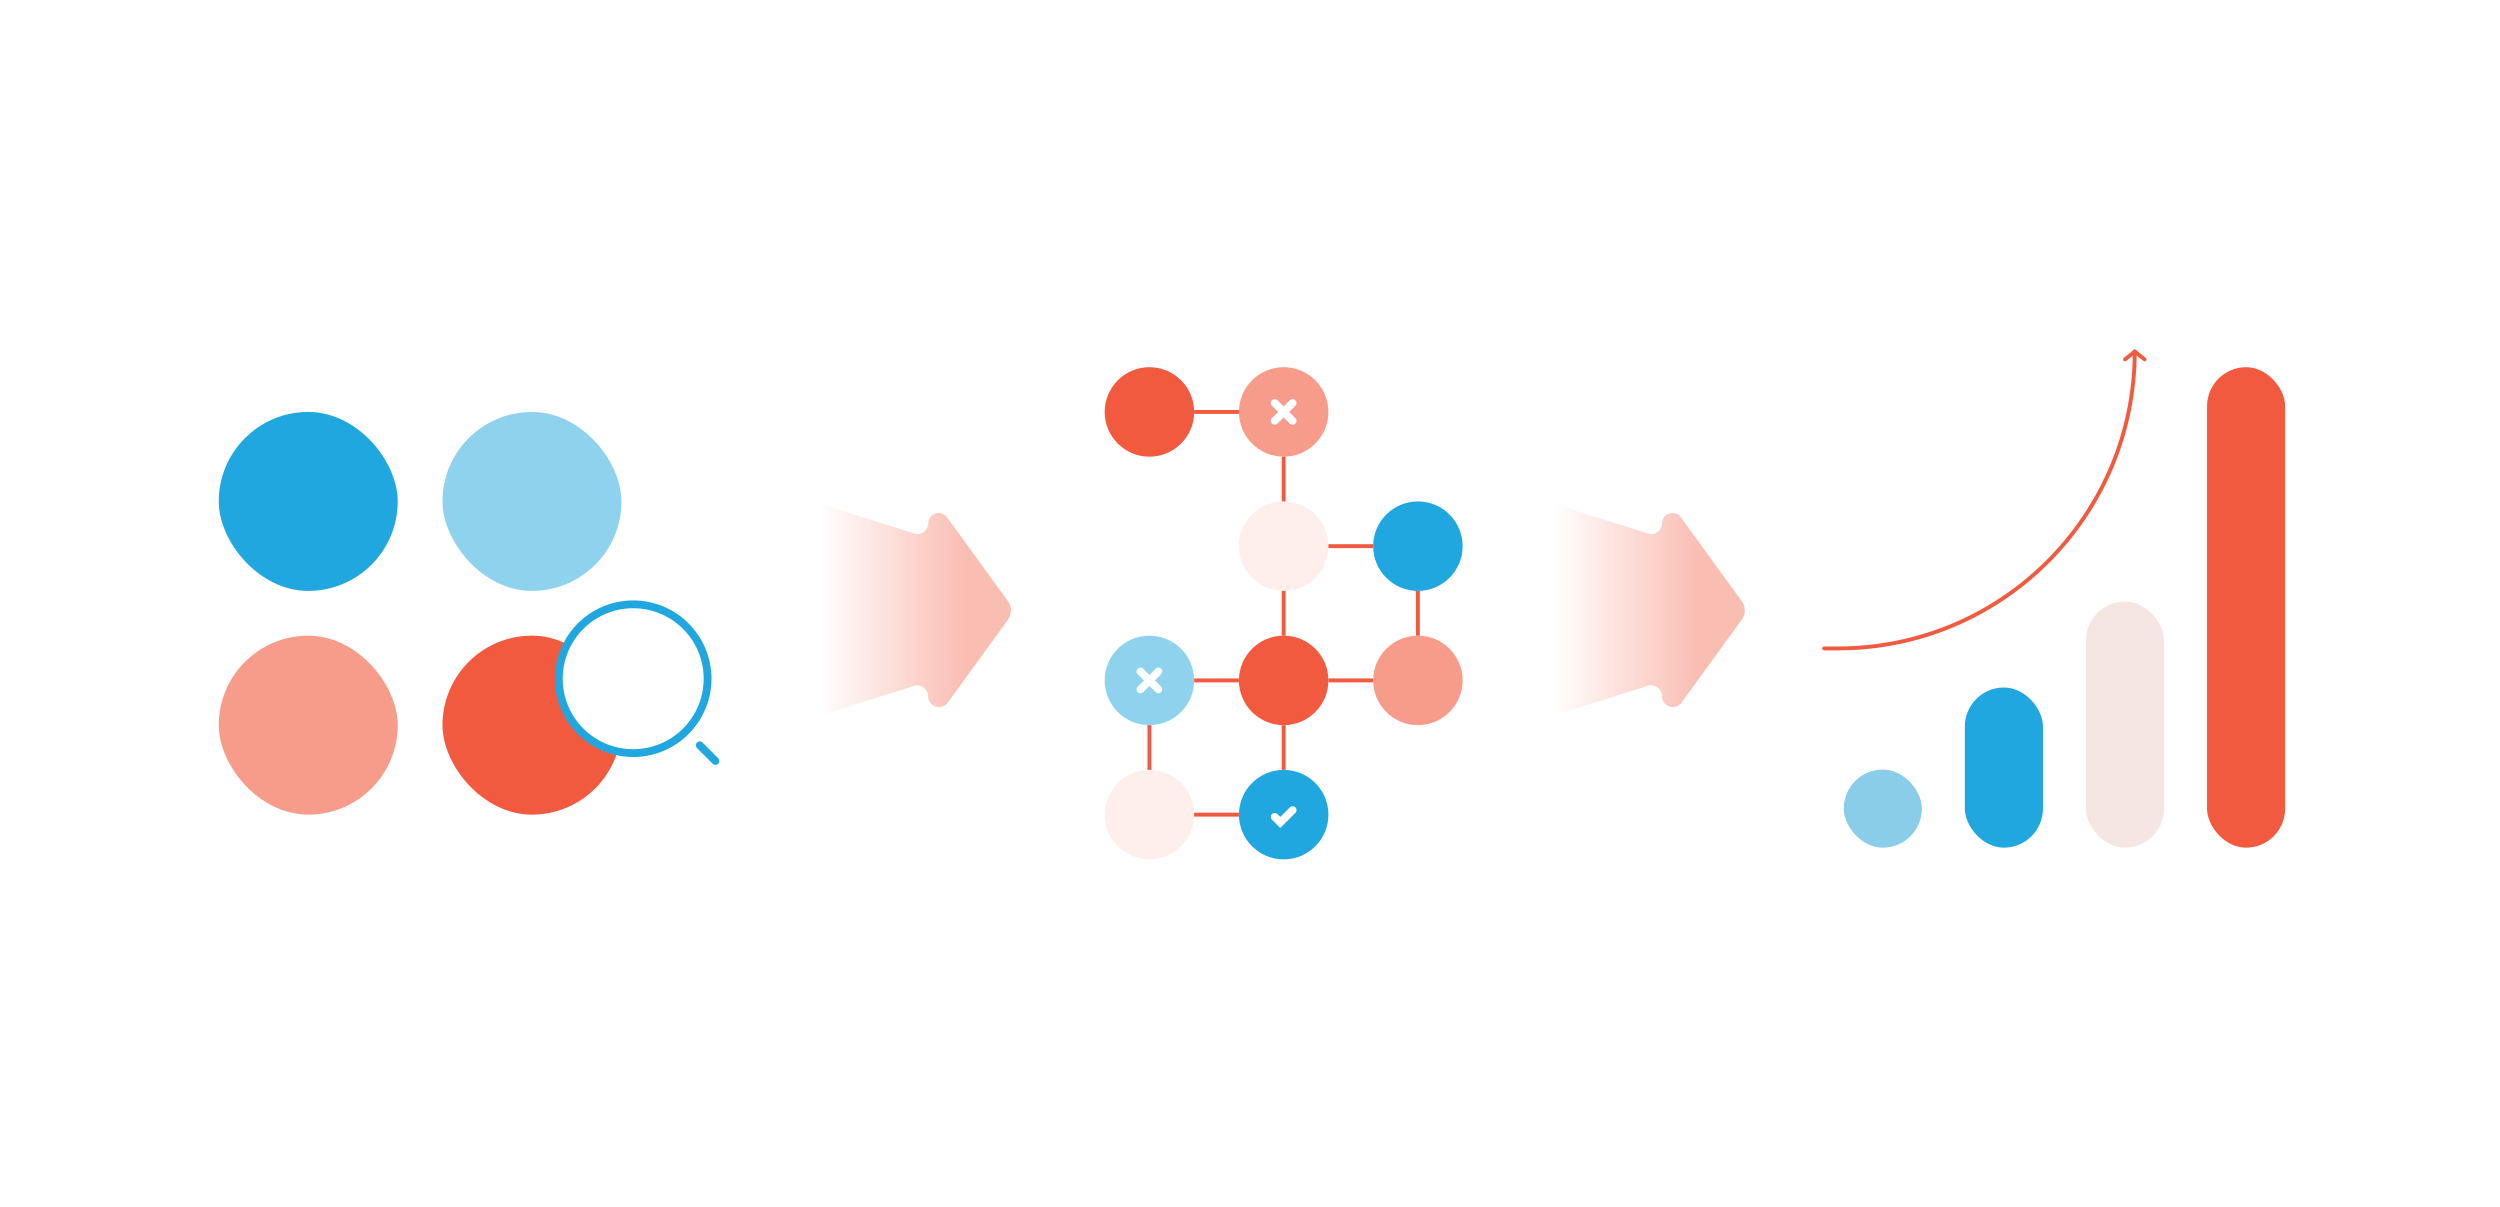 <svg width="640" height="309" viewBox="0 0 640 309" fill="none" xmlns="http://www.w3.org/2000/svg">
    <rect width="640" height="309" fill="white"/>
    <path fill-rule="evenodd" clip-rule="evenodd" d="M237.601 134.041C237.601 135.86 235.834 137.155 234.1 136.606L168.878 115.985C166.299 115.17 163.672 117.095 163.672 119.799V192.357C163.672 195.061 166.299 196.986 168.878 196.171L233.984 175.586C235.775 175.02 237.601 176.357 237.601 178.236C237.601 180.928 241.047 182.047 242.628 179.868L258.045 158.624C259.062 157.223 259.062 155.327 258.045 153.926L242.468 132.461C240.937 130.352 237.601 131.435 237.601 134.041Z" fill="url(#paint0_linear_0_1)"/>
    <path fill-rule="evenodd" clip-rule="evenodd" d="M425.456 134.038C425.456 135.857 423.689 137.151 421.955 136.603L356.733 115.982C354.155 115.167 351.527 117.092 351.527 119.796V192.353C351.527 195.058 354.155 196.982 356.733 196.167L421.84 175.583C423.631 175.016 425.456 176.354 425.456 178.232C425.456 180.925 428.902 182.043 430.484 179.864L445.9 158.621C446.917 157.22 446.917 155.323 445.9 153.922L430.323 132.458C428.792 130.348 425.456 131.431 425.456 134.038Z" fill="url(#paint1_linear_0_1)"/>
    <rect x="56" y="105.455" width="45.818" height="45.818" rx="22.909" fill="#20A7DF"/>
    <rect x="113.273" y="105.455" width="45.818" height="45.818" rx="22.909" fill="#20A7DF" fill-opacity="0.5"/>
    <rect x="56" y="162.728" width="45.818" height="45.818" rx="22.909" fill="#F15A3F" fill-opacity="0.6"/>
    <rect x="113.273" y="162.728" width="45.818" height="45.818" rx="22.909" fill="#F15A3F"/>
    <circle cx="362.982" cy="139.818" r="11.454" fill="#20A7DF"/>
    <circle cx="294.254" cy="105.455" r="11.454" fill="#F15A3F"/>
    <circle cx="362.982" cy="174.182" r="11.454" fill="#F15A3F" fill-opacity="0.6"/>
    <circle cx="294.254" cy="174.182" r="11.454" fill="#20A7DF" fill-opacity="0.5"/>
    <circle cx="328.619" cy="105.455" r="11.454" fill="#F15A3F" fill-opacity="0.6"/>
    <circle cx="294.254" cy="208.545" r="11.454" fill="#F15A3F" fill-opacity="0.1"/>
    <circle cx="328.619" cy="174.182" r="11.454" fill="#F15A3F"/>
    <circle cx="328.619" cy="139.818" r="11.454" fill="#F15A3F" fill-opacity="0.1"/>
    <circle cx="328.619" cy="208.545" r="11.454" fill="#20A7DF"/>
    <path d="M305.709 105.455H317.164" stroke="#F15A3F"/>
    <path d="M328.618 116.909L328.618 128.364" stroke="#F15A3F"/>
    <path d="M328.618 151.272L328.618 162.727" stroke="#F15A3F"/>
    <path d="M328.618 185.636L328.618 197.091" stroke="#F15A3F"/>
    <path d="M294.254 185.636L294.254 197.091" stroke="#F15A3F"/>
    <path d="M362.982 151.272L362.982 162.727" stroke="#F15A3F"/>
    <path d="M340.072 139.818H351.527" stroke="#F15A3F"/>
    <path d="M340.072 174.182H351.527" stroke="#F15A3F"/>
    <path d="M305.709 174.182H317.164" stroke="#F15A3F"/>
    <path d="M305.709 208.545H317.164" stroke="#F15A3F"/>
    <path d="M162.098 192.795C164.599 192.795 167.075 192.303 169.385 191.346C171.696 190.389 173.795 188.986 175.563 187.218C177.332 185.449 178.734 183.35 179.691 181.04C180.648 178.729 181.141 176.253 181.141 173.752C181.141 171.251 180.648 168.775 179.691 166.465C178.734 164.154 177.332 162.055 175.563 160.287C173.795 158.518 171.696 157.116 169.385 156.159C167.075 155.202 164.599 154.709 162.098 154.709C157.047 154.709 152.204 156.715 148.632 160.287C145.061 163.858 143.055 168.702 143.055 173.752C143.055 178.803 145.061 183.646 148.632 187.218C152.204 190.789 157.047 192.795 162.098 192.795ZM183.146 194.8L179.137 190.791L183.146 194.8Z" fill="white"/>
    <path d="M183.146 194.8L179.137 190.791M162.098 192.795C164.599 192.795 167.075 192.303 169.385 191.346C171.696 190.389 173.795 188.986 175.563 187.218C177.332 185.449 178.734 183.35 179.691 181.04C180.648 178.729 181.141 176.253 181.141 173.752C181.141 171.251 180.648 168.775 179.691 166.465C178.734 164.154 177.332 162.055 175.563 160.287C173.795 158.518 171.696 157.116 169.385 156.159C167.075 155.202 164.599 154.709 162.098 154.709C157.047 154.709 152.204 156.715 148.632 160.287C145.061 163.858 143.055 168.702 143.055 173.752C143.055 178.803 145.061 183.646 148.632 187.218C152.204 190.789 157.047 192.795 162.098 192.795Z" stroke="#20A7DF" stroke-width="2" stroke-linecap="round" stroke-linejoin="round"/>
    <path d="M330.909 103.164L326.327 107.745" stroke="white" stroke-width="2" stroke-linecap="round"/>
    <path d="M330.909 107.745L326.327 103.164" stroke="white" stroke-width="2" stroke-linecap="round"/>
    <path d="M296.546 171.891L291.964 176.472" stroke="white" stroke-width="2" stroke-linecap="round"/>
    <path d="M296.546 176.472L291.964 171.891" stroke="white" stroke-width="2" stroke-linecap="round"/>
    <path d="M326.327 209.118L327.759 210.55L330.909 207.4" stroke="white" stroke-width="2" stroke-linecap="round"/>
    <path d="M467 166H470.5C512.474 166 546.5 131.974 546.5 90V90" stroke="#F15A3F" stroke-linecap="round"/>
    <rect x="472" y="197" width="20" height="20" rx="10" fill="#8ACDE9"/>
    <rect x="503" y="176" width="20" height="41" rx="10" fill="#20A7DF"/>
    <rect x="534" y="154" width="20" height="63" rx="10" fill="#F5E6E3"/>
    <rect x="565" y="94" width="20" height="123" rx="10" fill="#F15A3F"/>
    <path d="M544 92L546.5 90L549 92" stroke="#F15A3F" stroke-linecap="round"/>
    <defs>
        <linearGradient id="paint0_linear_0_1" x1="247.11" y1="156.078" x2="178.113" y2="156.078" gradientUnits="userSpaceOnUse">
            <stop stop-color="#F15A3F" stop-opacity="0.4"/>
            <stop offset="0.541" stop-color="#F15A3F" stop-opacity="0"/>
        </linearGradient>
        <linearGradient id="paint1_linear_0_1" x1="434.966" y1="156.075" x2="365.969" y2="156.075" gradientUnits="userSpaceOnUse">
            <stop stop-color="#F15A3F" stop-opacity="0.4"/>
            <stop offset="0.541" stop-color="#F15A3F" stop-opacity="0"/>
        </linearGradient>
    </defs>
</svg>
